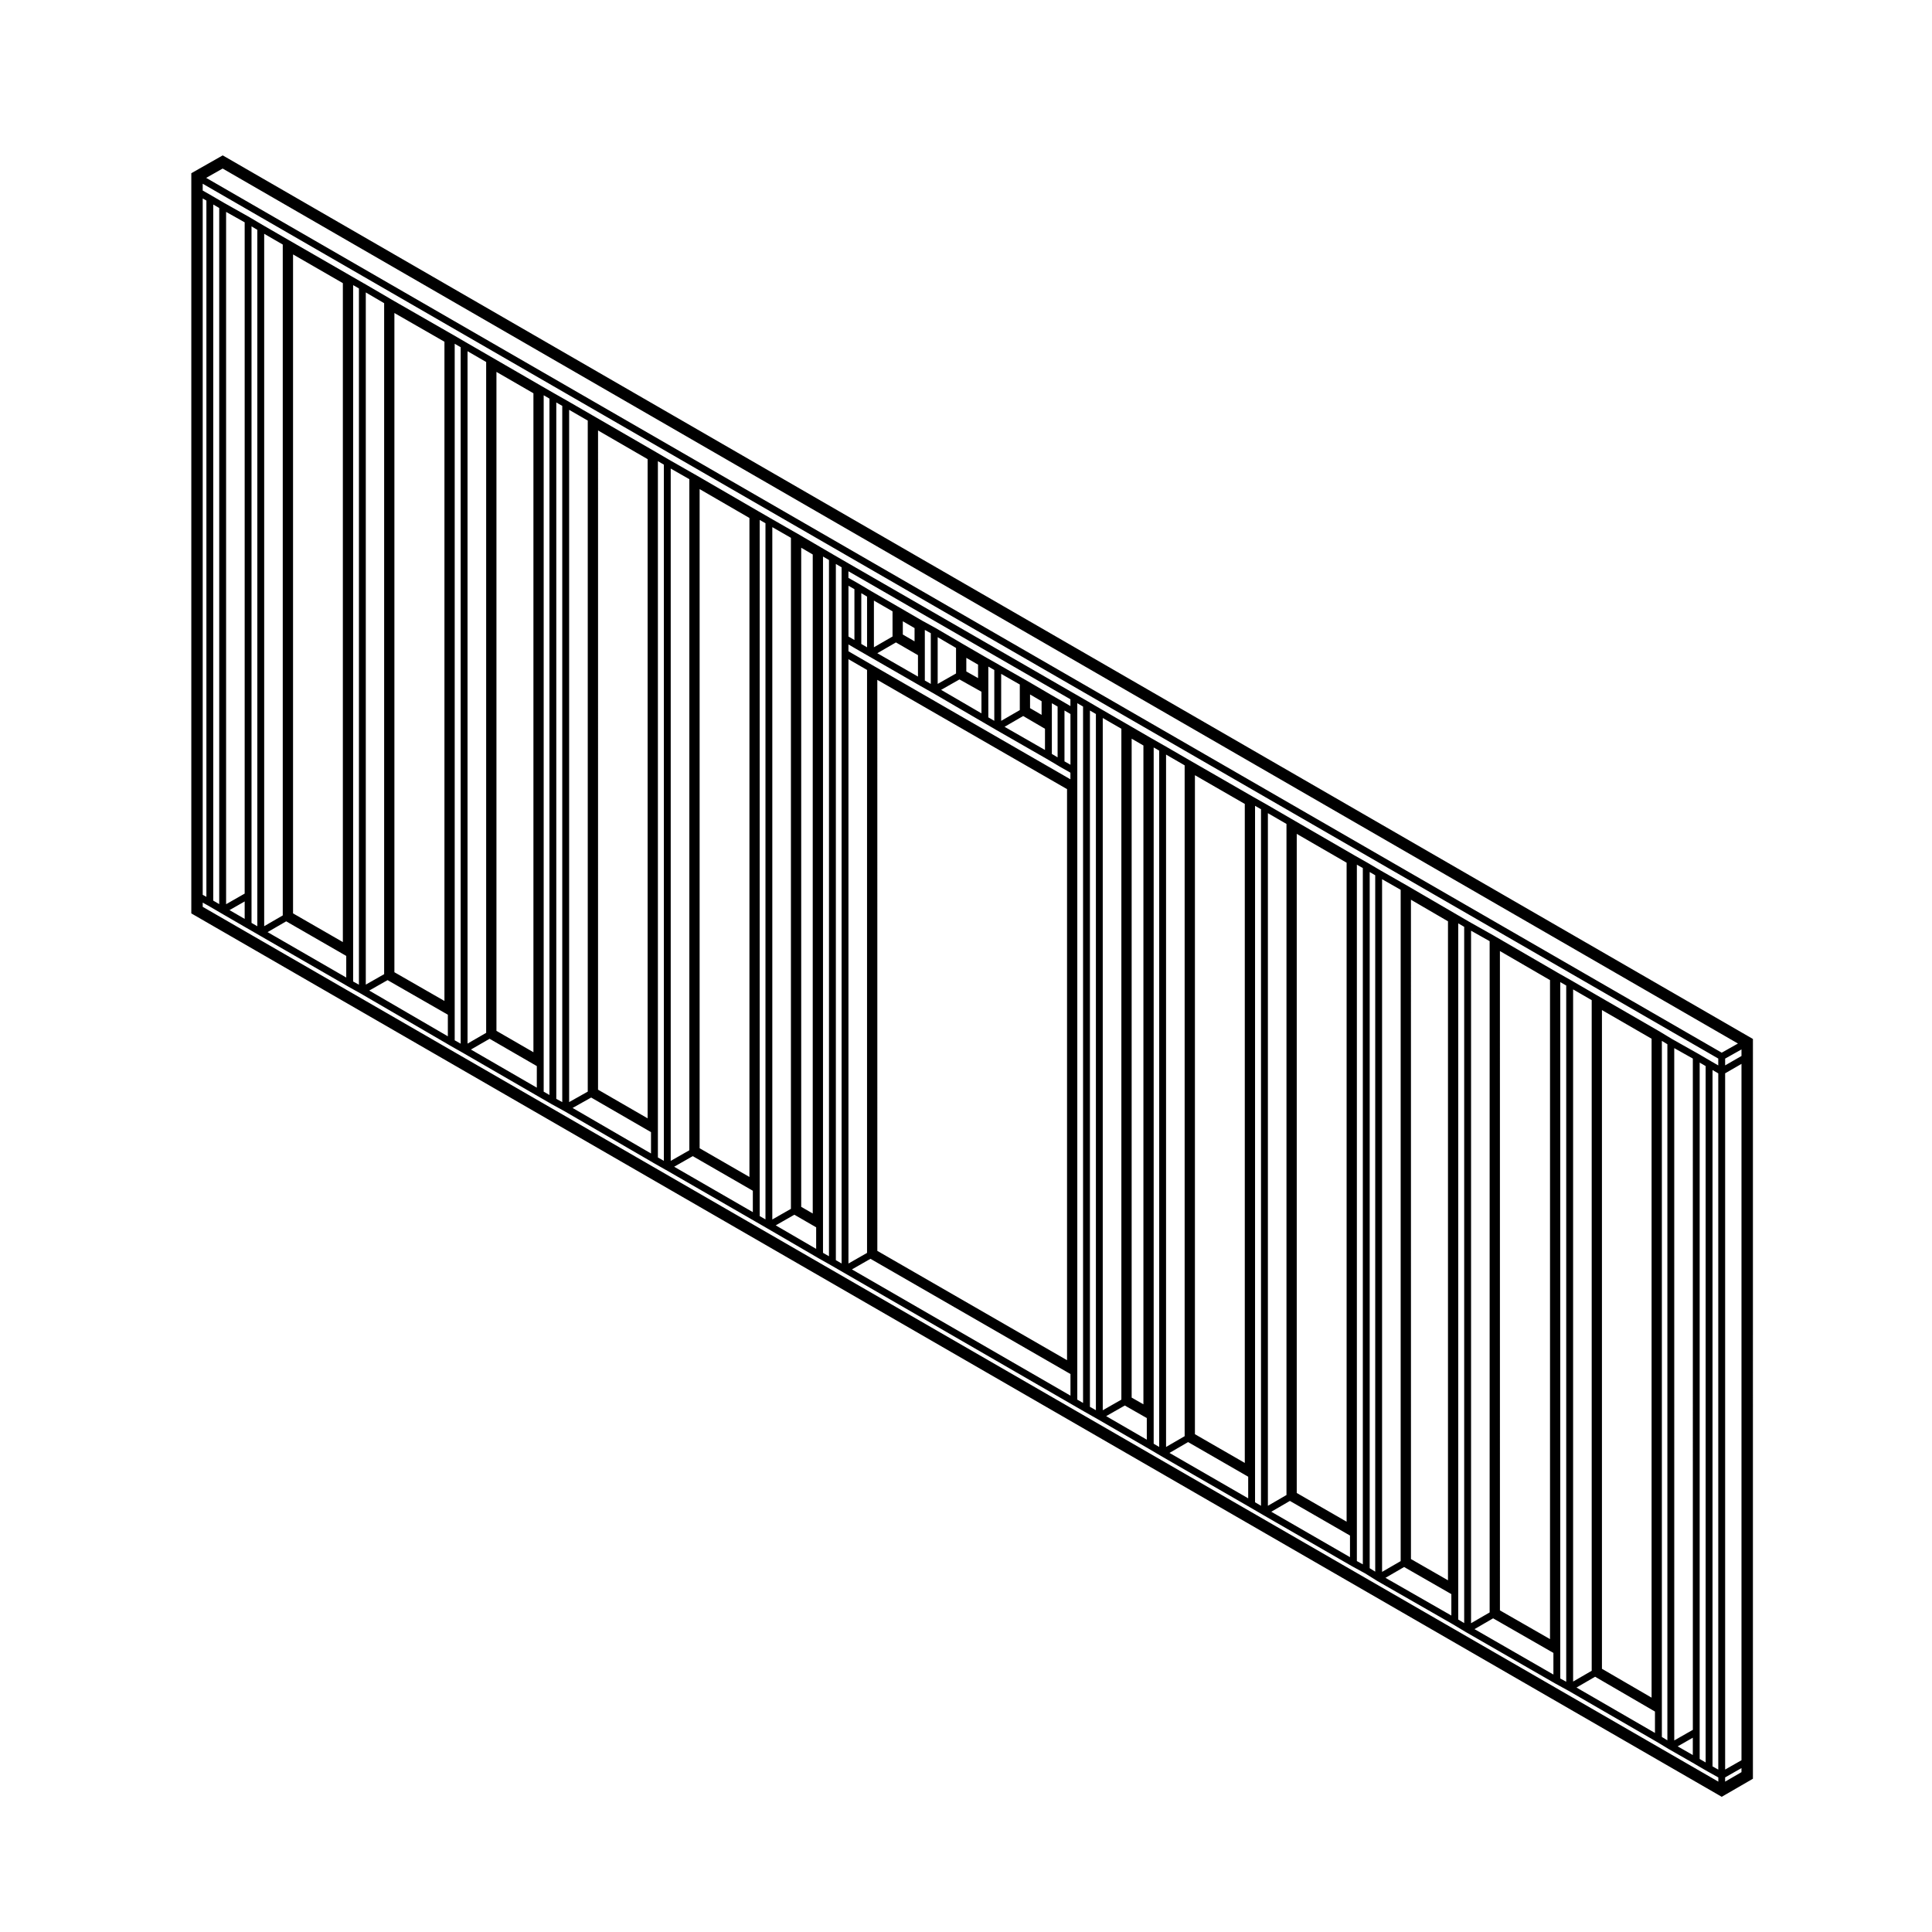 <?xml version="1.0" encoding="UTF-8"?>
<!-- Uploaded to: ICON Repo, www.svgrepo.com, Generator: ICON Repo Mixer Tools -->
<svg fill="#000000" width="800px" height="800px" version="1.1" viewBox="144 144 512 512" xmlns="http://www.w3.org/2000/svg">
 <path d="m203.02 185.18-8.32 4.723v196.16l404.82 233.67 0.754 0.438 8.266-4.785 0.004-196.05-404.77-233.73zm398.16 243.26 4.332-2.5v184.54l-4.332 2.469zm0-2.102v-1.797l4.332-2.434v1.738zm-1.824 0.008-1.98-1.145-3.402-1.984h-0.004c-0.004 0-0.004-0.004-0.004-0.004l-6.746-3.797h-0.004l-3.254-1.969h-0.004c0-0.004 0-0.012-0.012-0.012l-16.777-9.691-6.742-3.91c-0.012 0-0.012-0.004-0.012-0.004l-3.402-1.93h-0.004l-16.887-9.801h-0.004c-0.004 0-0.004-0.012-0.004-0.012l-6.731-3.789-3.406-1.984-13.438-7.824h-0.004l-6.731-3.844-3.281-1.934h-0.004c0-0.004 0-0.012-0.012-0.012l-3.402-1.926h-0.004l-16.828-9.742-6.742-3.914c-0.012 0-0.012-0.004-0.012-0.004l-3.402-1.926h-0.004l-16.828-9.691-6.742-3.906h-0.012l-3.266-1.863c-0.012 0-0.012-0.004-0.012-0.004l-6.742-3.91-6.758-3.91-3.402-1.988-3.34-1.926-60.648-34.965-3.34-1.934-3.391-1.98c-0.004 0-0.004-0.004-0.004-0.004l-6.68-3.906h-0.02l-6.734-3.856c-0.004 0-0.004-0.004-0.004-0.004l-3.309-1.91-16.828-9.758h-0.012l-6.742-3.844c-0.004 0-0.004-0.004-0.004-0.004l-3.402-1.984-16.766-9.699-6.758-3.906c-0.004 0-0.004-0.004-0.004-0.004l-3.406-1.934h-0.004l-3.332-1.918-13.422-7.766-6.758-3.91-3.391-1.977h-0.012l-16.867-9.68c0-0.004 0-0.016-0.004-0.016l-6.684-3.906h-0.016l-3.336-1.918c-0.004 0-0.004-0.004-0.004-0.004l-16.828-9.699-6.746-3.906h-0.004l-3.34-1.98h-0.016c0-0.004 0-0.016-0.004-0.016l-6.734-3.789-3.402-1.984c-0.004 0-0.004-0.004-0.004-0.004l-2.332-1.328v-1.805l401.64 231.84v1.812zm-11.664-4.582 4.926 2.769 0.004 177.89-4.926 2.812zm-26.801-15.562 4.926 2.852v177.72l-4.926 2.856zm20.797 13.074v174.62l-13.156-7.648v-174.57zm-47.844-28.629 4.926 2.777v177.89l-4.926 2.852zm20.926 13.094v174.64l-13.273-7.613-0.004-174.73zm-44.504-26.742 4.926 2.812v177.9l-4.926 2.852zm17.465 11.156v174.64l-9.812-5.629-0.004-174.73zm-47.727-28.656 4.926 2.856v177.84l-4.926 2.856zm20.863 13.129v174.64l-13.215-7.613v-174.67zm-47.848-28.656 4.926 2.852v177.78l-4.926 2.856zm20.863 13.078v174.64l-13.215-7.613v-174.64zm-37.641-22.773 4.934 2.852v177.79l-4.934 2.816zm10.777 7.289v174.59l-3.117-1.777v-174.62zm-20.242 11.562v151.34l-50.273-28.969-0.004-151.33zm0.906-6.461-1.582-0.898v-13.473l1.582 0.922zm-3.406-1.961-1.523-0.906v-13.438l1.523 0.883zm-7.301-13.043v-3.621l3.059 1.789v3.621zm-1.82 2.09 5.777 3.379v5.621l-10.715-6.141zm-0.898-1.57-4.934 2.852v-12.449l4.934 2.816zm-6.758 2.844-1.582-0.922v-13.453l1.582 0.902zm-7.414-13.078v-3.613l3.113 1.805v3.566zm-1.816 2.106 5.828 3.273v5.719l-10.691-6.227zm-0.91-1.578-4.863 2.766v-12.383l4.863 2.852zm-6.688 2.769-1.582-0.902v-13.406l1.582 0.871zm-7.414-13.09v-3.512l3.113 1.809v3.512zm-1.82 2.094 5.836 3.379v5.672l-10.777-6.191zm-0.906-1.566-4.934 2.852v-12.371l4.934 2.848zm-6.75 2.856-1.527-0.883v-13.457l1.527 0.906zm-3.348-1.934-1.578-0.922v-13.445l1.578 0.898zm-1.582 1.18 2.035 1.188 3.34 1.926 13.496 7.766c0.004 0 0.004 0.004 0.004 0.004l3.406 1.93h0.004l13.41 7.82 3.402 1.984c0.012 0 0.012 0 0.016 0.012l13.418 7.688 3.344 1.984h0.004c0 0.012 0 0.016 0.004 0.016l2.941 1.668v1.754l-52.535-30.281-6.289-3.648zm56.797 15.145-3.332-1.918c-0.004 0-0.004-0.004-0.004-0.004l-6.688-3.91h-0.016l-6.746-3.848c0-0.004 0-0.012-0.004-0.012l-3.402-1.93h-0.004l-6.723-3.894c-0.004 0-0.004-0.012-0.004-0.012l-6.688-3.91c-0.004-0.004-0.012 0-0.016 0 0-0.004 0-0.016-0.004-0.016l-3.406-1.863h-0.004l-6.715-3.898-6.758-3.906h-0.004l-3.332-1.98h-0.004c0-0.012 0-0.016-0.012-0.016l-2.938-1.668v-1.754l58.828 33.926v1.797zm-56.797-11.238 4.926 2.852v154.49l-4.926 2.812zm-20.18-34.992 4.934 2.828v177.83l-4.934 2.816zm10.715 7.246v174.64l-3.055-1.762v-174.67zm-37.637-22.773 4.934 2.82v177.84l-4.934 2.816zm20.859 13.094v174.64l-13.199-7.609v-174.68zm-47.781-28.66 4.934 2.852v177.83l-4.934 2.777zm20.801 13.074v174.69l-13.141-7.594 0.004-174.7zm-47.723-28.605 4.934 2.856v177.78l-4.934 2.852zm17.461 11.145v174.63l-9.801-5.664v-174.63zm-44.426-26.723 4.863 2.848v177.82l-4.863 2.766zm20.844 13.066v174.7l-13.262-7.613v-174.7zm-47.77-28.605 4.922 2.848v177.79l-4.922 2.856zm20.848 13.078v174.62l-13.199-7.602v-174.63zm-30.941-18.883 4.922 2.769v177.89l-4.922 2.812zm-6.199-3.555 0.977 0.551v184.52l-0.977-0.535zm2.793 1.602 1.582 0.922v184.48l-1.582-0.926zm8.328 184.69v4.629l-4.019-2.328zm1.816-1.555v-177.34l1.535 0.91v184.56l-1.535-0.887zm9.188 6.828 15.914 9.168v5.727l-20.848-12.035zm17.738 8.645v-177.25l1.535 0.883v184.52l-1.535-0.855zm9.129 6.938 15.973 9.164v5.723l-20.832-12.125zm17.789 8.652v-177.3l1.582 0.922v184.57l-1.582-0.898zm9.246 6.887 12.516 7.238-0.004 5.719-17.457-10.102zm14.336 6.715v-177.25l1.523 0.883v184.55l-1.523-0.883zm3.34-175.34 1.582 0.902v184.51l-1.582-0.867zm9.242 184.2 15.859 9.168v5.656l-20.781-12.066zm17.684 8.645v-177.29l1.582 0.922v184.5l-1.582-0.898zm9.238 6.883 15.922 9.176v5.668l-20.852-12.035zm17.742 8.652v-177.25l1.527 0.875v184.49l-1.527-0.883zm9.184 6.875 5.777 3.336v5.719l-10.715-6.238zm7.59 2.812v-177.24l1.582 0.922v184.51l-1.582-0.902zm3.406-175.27 1.523 0.883v184.5l-1.523-0.883zm9.172 184.14 53.004 30.539v5.727l-57.918-33.457zm54.812 30.012v-177.25l1.527 0.883v184.55l-1.527-0.875zm3.348-175.31 1.582 0.922v184.5l-1.582-0.898zm9.242 184.18 5.828 3.324v5.727l-10.77-6.238zm7.652 2.809v-177.2l1.461 0.836v184.54l-1.461-0.867zm9.121 6.883 15.926 9.176v5.727l-20.859-12.035zm17.742 8.652v-177.27l1.578 0.902v184.59l-1.578-0.926zm9.234 6.938 15.926 9.176v5.727l-20.859-12.035zm17.75 8.645v-177.26l1.578 0.902v184.52l-1.578-0.867zm3.398-175.31 1.465 0.863v184.55l-1.465-0.918zm9.121 184.18 12.52 7.184v5.68l-17.457-9.996zm14.344 6.664v-177.24l1.578 0.922v184.52l-1.578-0.945zm9.242 6.938 15.98 9.164v5.734l-20.914-12.035zm17.797 8.645v-177.25l1.578 0.902v184.51l-1.578-0.867zm9.234 6.832 15.863 9.227v5.668l-20.797-12.031zm17.691 8.703v-177.21l1.461 0.887v184.47l-1.461-0.887zm8.199 7.457v4.59l-4.012-2.297zm1.82-1.562v-177.35l1.582 0.922v184.55l-1.582-0.926zm3.406-175.38 1.523 0.883v184.51l-1.523-0.852zm3.34 187.46 4.332-2.473v1.078l-4.332 2.516zm-0.906-192.06-401.63-231.83 4.363-2.473 401.57 231.88zm-402.55-38.652v-1.113l1.449 0.797h0.004l3.375 1.977 6.746 3.906 3.352 1.934 23.574 13.598h0.012v0.012l3.34 1.859 23.574 13.719c0.004 0 0.004 0.012 0.004 0.012l3.402 1.926h0.004l20.172 11.668 3.34 1.926c0.004 0 0.004 0 0.012 0.012 0 0 0 0.004 0.004 0.004l3.406 1.867h0.004l23.496 13.645c0.004 0 0.004 0.012 0.004 0.012l3.402 1.93v-0.012l23.574 13.598 3.34 1.926 13.438 7.824c0.004 0 0.004 0.004 0.004 0.004l3.406 1.926h0.004l3.332 1.926 60.645 35.031 3.34 1.926c0.004 0 0.004 0.004 0.004 0.004l3.406 1.93h0.004l13.488 7.812h0.004l3.269 1.93c0.004 0 0.004 0.004 0.004 0.004l23.582 13.602 3.402 1.984 23.582 13.602c0.004 0 0.004 0 0.012 0.004 0 0 0 0.004 0.004 0.004l3.402 1.863h0.016l3.231 2.012c0.004 0.012 0.016 0 0.023 0.012 0 0 0 0.012 0.004 0.012l20.156 11.547c0.004 0 0.004 0.004 0.004 0.004l3.402 2.047h0.016v0.004l23.641 13.602c0.004 0 0.004 0 0.012 0.004 0 0 0 0.004 0.004 0.004l3.402 1.867h0.012l23.496 13.594c0.004 0 0.012 0 0.012 0.004l3.254 1.969c0.012 0 0.012 0 0.016 0.004 0 0 0 0.004 0.004 0.004l6.731 3.848c0.004 0 0.004 0.012 0.004 0.012l3.402 1.984h0.016v0.004l2.871 1.602v1.113z"/>
</svg>